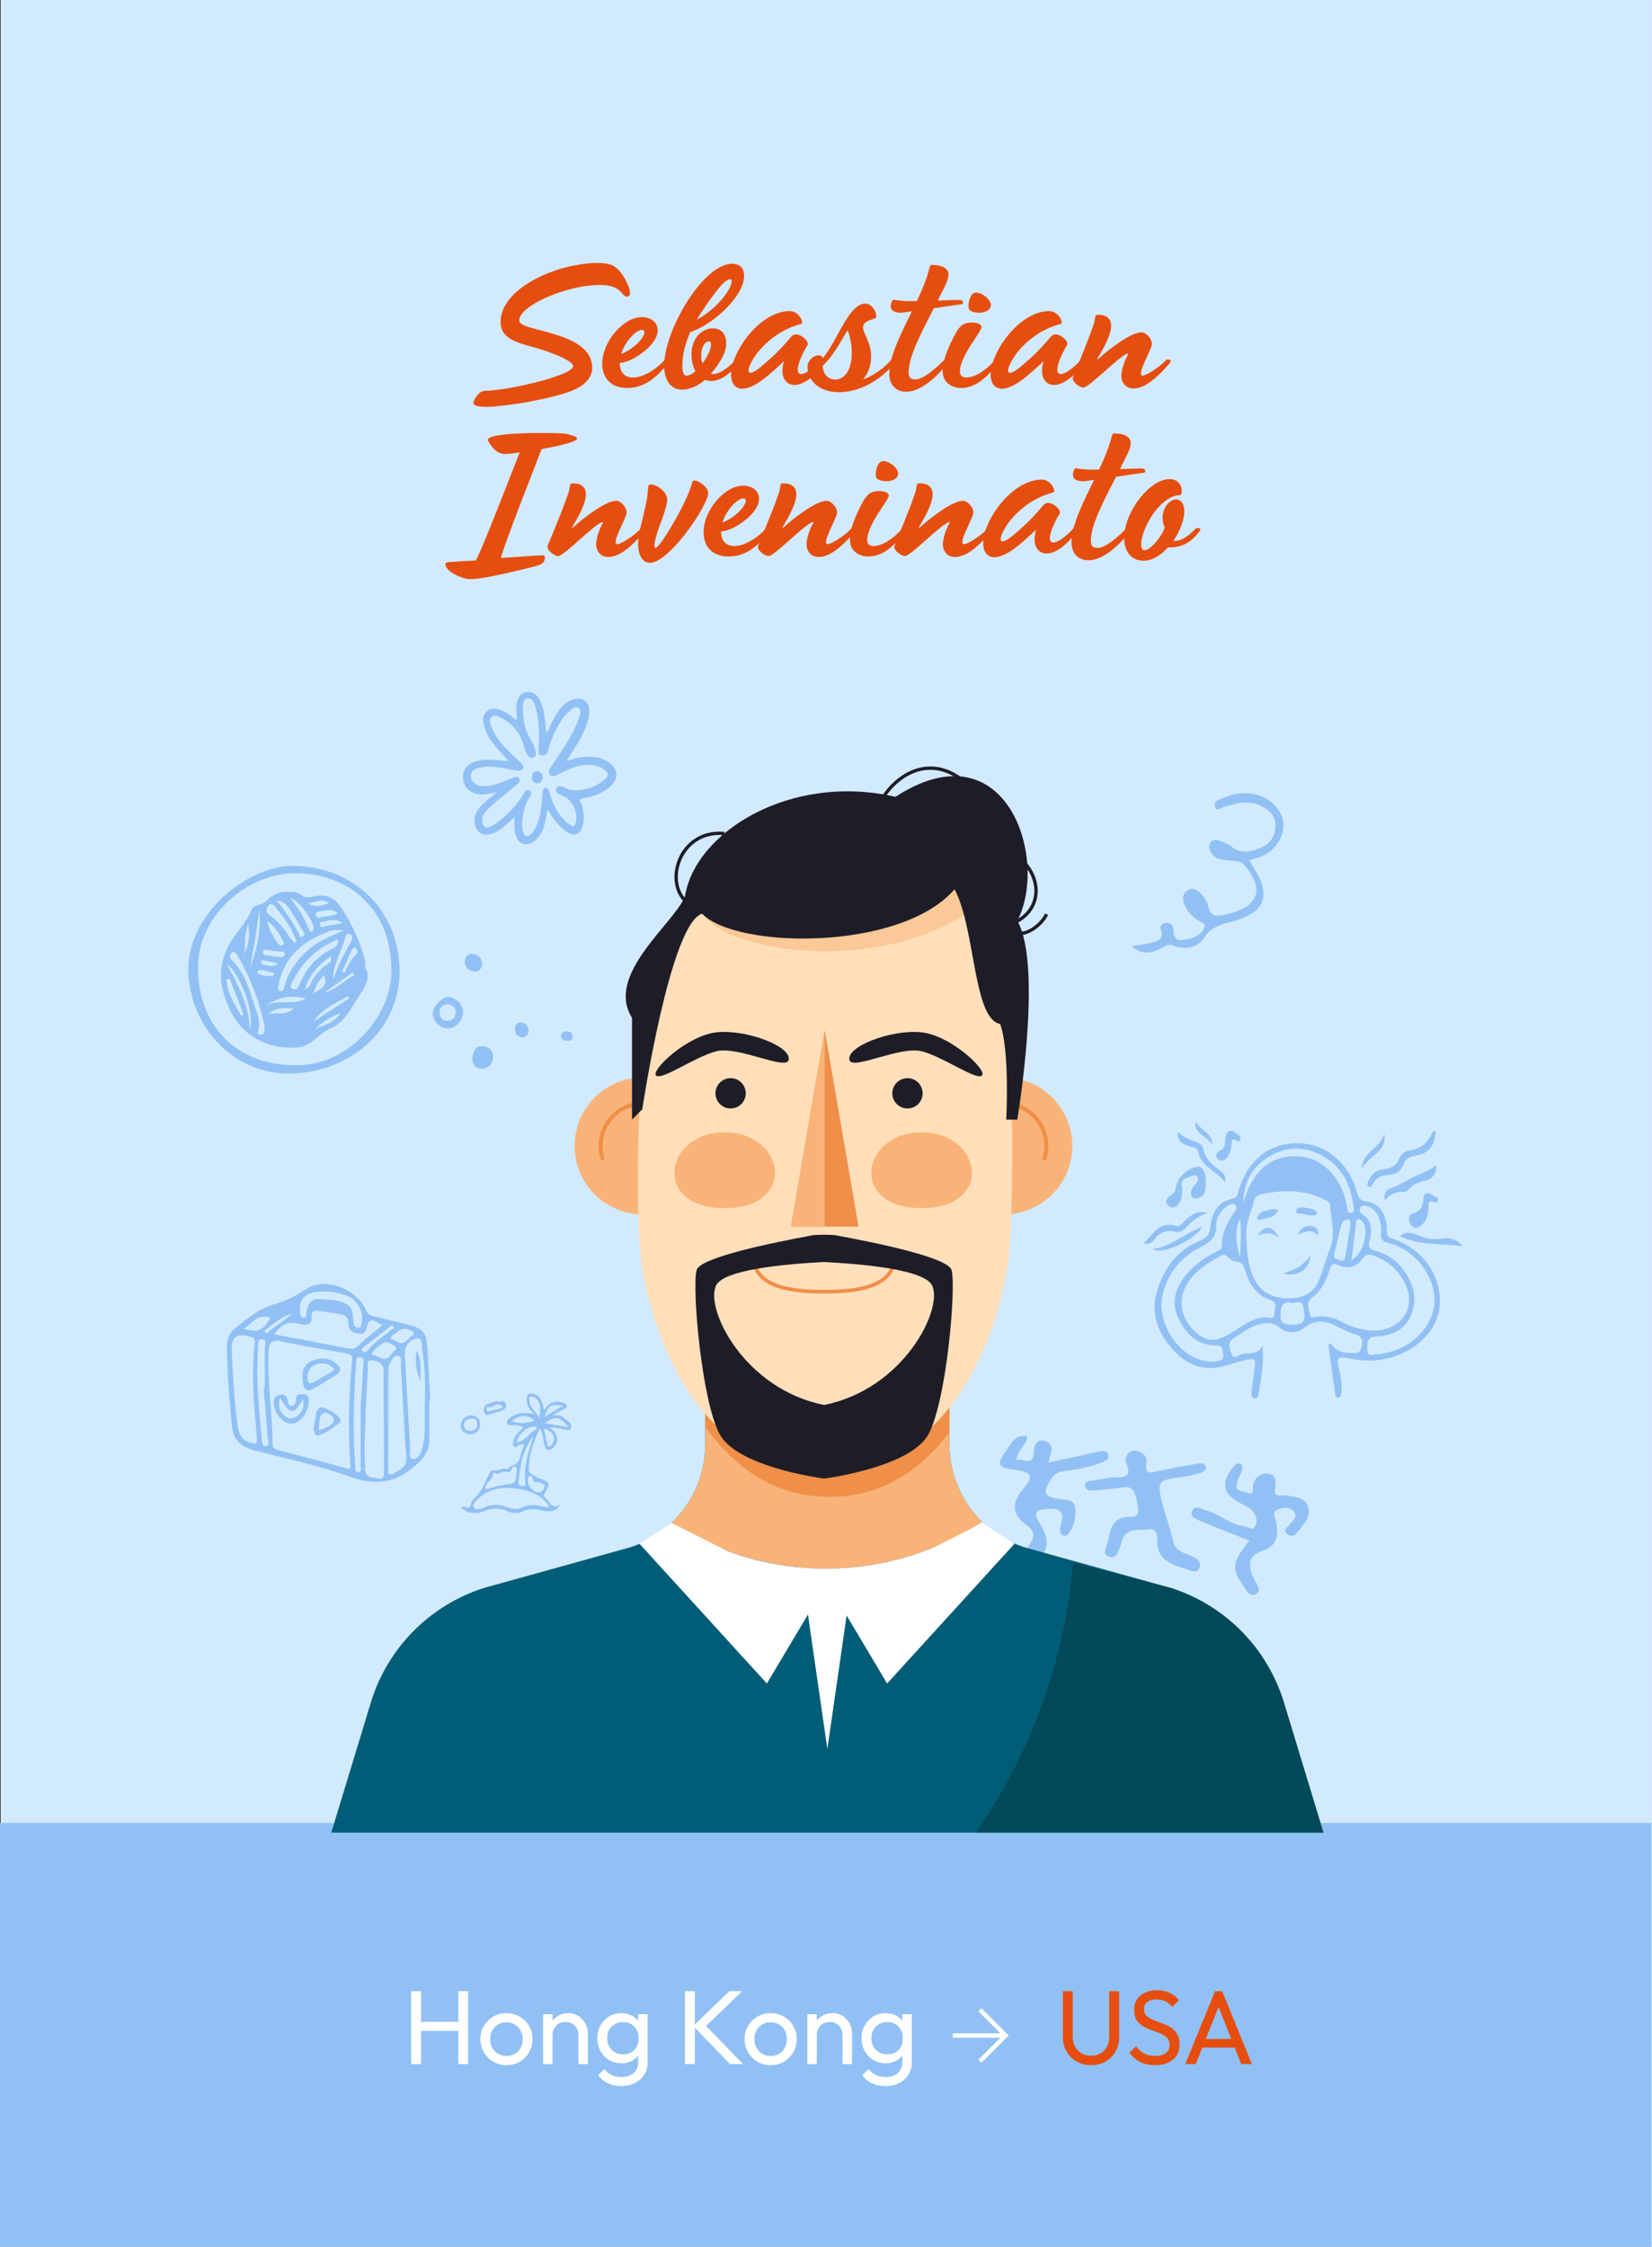 <svg xmlns="http://www.w3.org/2000/svg" id="Calque_2" viewBox="0 0 1417.91 1927.56"><rect x="0" y="0" width="1417.91" height="1927.56" fill="#333333" stroke="none"/><defs><style>.cls-1{stroke:#ef8f48;stroke-width:3.16px;}.cls-1,.cls-2{fill:none;stroke-miterlimit:10;}.cls-3{opacity:.5;}.cls-3,.cls-4{fill:#f9b378;}.cls-3,.cls-4,.cls-5,.cls-6,.cls-7,.cls-8,.cls-9,.cls-10,.cls-11,.cls-12,.cls-13{stroke-width:0px;}.cls-2{stroke:#1e1d27;stroke-width:2.87px;}.cls-5{fill:#1e1d27;}.cls-6{fill:#d2eaff;}.cls-7{fill:#91c1f4;}.cls-8{fill:#fff;}.cls-9{fill:#ef8f48;}.cls-10{fill:#e64e0f;}.cls-11{fill:#ffdfb9;}.cls-12{fill:#024959;}.cls-13{fill:#005d77;}</style></defs><g id="Vectorises"><rect class="cls-6" x=".58" width="1417.32" height="1927.56"></rect><rect class="cls-7" y="1563.92" width="1417.32" height="363.64"></rect><path class="cls-10" d="m406.28,345.69c0-2.4,4.8-10.4,9.8-10.4,18.6,0,75.8-13,75.8-21.2,0-4-13.4-9.6-26.4-14-16.6-5.4-35.8-7-35.8-23.8,0-9,4.4-16.8,11-23.4,10.6-10.8,27.2-18.4,40.8-22.4,11.2-3.4,36.4-8,45.6-2,6,3.8,11,12.6,13,19.2,1.4,5.2.2,6.8-1.8,6.8-4,0-4.2-5.6-12.2-8.4-3.2-1.2-7.4-1.6-11.8-1.6-27,0-68.6,17.4-68.6,30.4,0,5,12,6.4,27.4,11,17,5,35.2,12.4,35.2,29.8,0,6.6-4.2,13.2-14,18-9.4,4.8-29,9-45.8,12-2.6.4-15.8,2.4-26,3.2-4,.2-16.2.8-16.2-3.2Z"></path><path class="cls-10" d="m574.08,310.89l-1.6,2c-5.8,6.6-16.4,20-34.2,20-14.4,0-21.4-9.2-21.4-20.8,0-19.2,18.4-40,33.8-40,8.2,0,13.8,4.6,13.8,11.2,0,5.6-4,12.6-13.2,19.4-6.2,4.6-12.6,8-19.4,8.8,0,7,3.6,12.4,11.2,12.4,9.2,0,19.8-7,26.4-14l1.2-1.2c.8-.8,5.2,0,3.4,2.2Zm-41-7.2c12-4.8,20-14.4,20-18.6,0-1.4-.8-2-2.2-2-4.8,0-14.4,9.6-17.8,20.6Z"></path><path class="cls-10" d="m634.88,310.89l-1.6,2c-4.6,5.2-13.4,14-23,14-1.8,0-3.6-.4-5.2-1-6.6,5.8-13.8,8.4-19.6,8.4-11.2,0-15.4-10-15.4-20.4,0-31.2,33.8-87.6,58.2-87.6,7.8,0,10.4,5,10.4,10.4,0,17.2-26.4,41.8-46.2,48.2-4.2,9.4-6.8,19-6.8,29.4,0,5.2,1,8,3.8,8,2.2,0,4.8-1.6,7.4-3.8-2.2-4-3.4-9.2-3.4-14.6,0-14.2,9.6-22.2,18-22.2,7,0,11.8,4,11.8,13,0,8-5.4,17-13.2,26,.6.2,1.2.2,2,.2,6,0,13-5.6,18.2-11l1.2-1.2c.8-.8,5.2,0,3.4,2.2Zm-36.8-36.6c7.2-4,15.8-10.2,23.2-19.6,12-15.4,6.8-22.4-6.6-4.6-6.2,8.2-12,16.2-16.6,24.2Zm3.8,30.2c0,2.4.2,5,1,7.4,4.2-5.6,7.4-12.2,7.4-16.2,0-1.8-.8-2.8-2-2.8-2.6,0-6.4,4-6.4,11.6Z"></path><path class="cls-10" d="m627.48,321.29c0-19,24.4-54.4,50.4-54.4,7.6,0,12.6,10,9.8,11-15.4,4-27.6,12.8-37,24-11,14.4-12.4,26,4.8,10.8,7.8-6.8,12.2-10.4,23.8-24,1.2-1.4,2.6-1.8,4-1.8,4.8,0,11.6,6.4,9.8,9.2-3.4,5.4-8.4,15.6-8.4,21,0,2.4,1,3.8,3,3.8,4.6,0,13-7.4,16.2-11l1.2-1.2c.8-.8,5.2,0,3.4,2.2l-1.6,2c-6,7.6-15.8,17.4-25,17.4-7.8,0-12.8-7.6-9-20.4-9.2,8.4-24.2,23.6-35.8,23.6-5,0-9.6-3.4-9.6-12.2Z"></path><path class="cls-10" d="m768.48,310.89l-1.2,1.4c-12,14-29.4,24.2-47.2,24.2-15.6,0-27-8.8-27-22,0-4,4-9.6,9.6-9.6,2.2,0,3.2,1,3.4,2.6,8-10,12-19.8,19.8-32.6,6.6-10.8,12.2-14.4,16.6-14.4,8,0,11.6,12,8.4,12.8-6.8,1.8-10.2,4-10.2,7.4,0,5.4,7,12.6,7,25.2,0,7-2,14-7,19.6,6.8-2,18.2-9.6,23.2-15.6l1.2-1.4c.8-.8,5.2.2,3.4,2.4Zm-37.4-8c0-6.6-1.2-13.6-3.6-19.6-5.8,9.2-12.4,22.6-21.4,30.4.2,7.6,5.2,12,10.8,12,6.8,0,14.2-6.6,14.2-22.8Z"></path><path class="cls-10" d="m801.48,264.49c-10.4,20.4-21.6,41-21.6,55,0,5,2.2,6,5.8,6,6.2,0,16-8,23.6-15.6l1.2-1.2c.8-.8,5.2,0,3.4,2.2l-1.6,2c-2.6,3.4-18.8,23.2-34.4,23.2-8.2,0-14.6-5-14.6-15.6,0-14.6,10.2-34.6,19.4-53.4-8.4,1.2-8.2,1.2-9.8,1.2-6.8,0-8.4-3-8.4-5.8,0-1.8.8-3.6,1.2-4.2.8-1.6,1.4-1,3.6-.8,4.8.8,8.2,1,17.6.8,2.6-5.2,4.8-10.4,6.6-15,5-13,4-16,6.2-16,10.8,0,14.4,4,14.4,8.4,0,4.8-3.4,10.4-6,15.6l-3.2,6.6,17.8-.6c4.6.2,4.2,2.2,3.4,3.6-10,1.4-18,2.6-24.6,3.6Z"></path><path class="cls-10" d="m809.08,318.29c0-5.8,2-13.6,7-24.2,2.8-6,5.8-11.8,9-14.6,5.4-4.8,19-3,17.2,2-1.4,3.8-7.6,11.8-12,19.4-3.8,6.8-6.4,13.2-6.4,17.6,0,3.4,1.6,5.4,5.4,5.4,8.4,0,18.2-7.6,23.8-14l1.2-1.2c.8-.8,5.2,0,3.4,2.2l-1.6,2c-8.8,9.8-17.8,20-31.4,20-5.8,0-15.6-3.2-15.6-14.6Zm23.2-52.2c-2.2-2-.8-11.2,2.8-14.2,4.2-3.4,15.4,4,15.4,9.8,0,3.8-4.2,6.6-10,6.6-3.6,0-7-1-8.2-2.2Z"></path><path class="cls-10" d="m850.28,321.29c0-19,24.4-54.4,50.4-54.4,7.6,0,12.6,10,9.8,11-15.4,4-27.6,12.8-37,24-11,14.4-12.4,26,4.8,10.8,7.8-6.8,12.2-10.4,23.8-24,1.2-1.4,2.6-1.8,4-1.8,4.8,0,11.6,6.4,9.8,9.2-3.4,5.4-8.4,15.6-8.4,21,0,2.4,1,3.8,3,3.8,4.6,0,13-7.4,16.2-11l1.2-1.2c.8-.8,5.2,0,3.4,2.2l-1.6,2c-6,7.6-15.8,17.4-25,17.4-7.8,0-12.8-7.6-9-20.4-9.2,8.4-24.2,23.6-35.8,23.6-5,0-9.6-3.4-9.6-12.2Z"></path><path class="cls-10" d="m962.48,322.49c0-5.2,2.4-12.4,5.6-18.2.4-.8.2-1.2-.4-1-7.6,2.6-32.8,29.2-37.8,29.2-3,0-9.2-4.4-9.2-8,0-.8,6.4-15.6,11.8-29.4,2.8-7,5-13.2,6.4-17.4,1.6-5.6.6-6.8,2.4-7.4.6-.2,12.4-1.4,12.4,9.2,0,8.2-6.8,19.8-11.2,27.2-1.6,2.4-.4,2,3-1.2,8.2-7.2,25.6-20.4,34.2-20.4,4,0,9,5.6,9,10,0,4.8-14,27.2-8,27.2,3.4,0,15.2-8,19.2-12.4l1.2-1.2c.8-.8,5.2,0,3.4,2.2l-1.6,2c-11.8,13.2-21,20.4-30.2,20.4-6,0-10.2-4.6-10.2-10.8Z"></path><path class="cls-10" d="m382.28,484.06c0-.8.4-1.6,3-1.8,11.6-.8,15.8-1,23-1.4,3.4-3.6,37-91,37.8-92.8-4,.8-10,1.4-13,1.4-4.4,0-9-2.4-14.2-11.2-4.8-8.2,62.6-7.2,67.6-6,7.6,2.2,8.8,2.6,8.8,4,0,3.8-30.2,9-30.4,9-5.6,14.6-30.8,78.2-35,93.4,15.6-.8,30.8-2.2,36.2-2.2,1.2,0,1.6,1,1.6,2.2s-.6,2.8-1.2,3.6c-1.8,2.6-6.4,3.4-18.6,6.4-20.6,5-36,8.2-44.4,8.2-6.8,0-21.2-6.6-21.2-12.8Z"></path><path class="cls-10" d="m511.68,467.06c0-5.2,2.4-12.4,5.6-18.2.4-.8.2-1.2-.4-1-7.6,2.6-32.8,29.2-37.8,29.2-3,0-9.2-4.4-9.2-8,0-.8,6.4-15.6,11.8-29.4,2.8-7,5-13.2,6.4-17.4,1.6-5.6.6-6.8,2.4-7.4.6-.2,12.4-1.4,12.4,9.2,0,8.2-6.8,19.8-11.2,27.2-1.6,2.4-.4,2,3-1.2,8.2-7.2,25.6-20.4,34.2-20.4,4,0,9,5.6,9,10,0,4.8-14,27.2-8,27.2,3.4,0,15.2-8,19.2-12.4l1.2-1.2c.8-.8,5.2,0,3.4,2.2l-1.6,2c-11.8,13.2-21,20.4-30.2,20.4-6,0-10.2-4.6-10.2-10.8Z"></path><path class="cls-10" d="m547.68,467.06c0-7.6,3-18.8,3.6-21,1.4-5.2,3.2-14,4-18.2,1-6.2.8-9.6,1.2-11,.4-.8,1.2-1.2,2.4-1.2,4.4,0,13.8,5.8,13.8,13.2,0,5.2-4.6,17-7,23.6-3.4,9.4-5.2,17.6-3.2,17.6,2.4,0,10.4-11.8,19-27.6,4.2-7.6,10-19,12.8-28.8.4-1,.6-1.4,1.6-1.4,4,0,12,5.8,12,10.8,0,10-33,59.8-50.2,59.8-6.6,0-10-7.6-10-15.8Z"></path><path class="cls-10" d="m661.08,455.46l-1.6,2c-5.8,6.6-16.4,20-34.2,20-14.4,0-21.4-9.2-21.4-20.8,0-19.2,18.4-40,33.8-40,8.2,0,13.8,4.6,13.8,11.2,0,5.6-4,12.6-13.2,19.4-6.2,4.6-12.6,8-19.4,8.8,0,7,3.6,12.4,11.2,12.4,9.2,0,19.8-7,26.4-14l1.2-1.2c.8-.8,5.2,0,3.4,2.2Zm-41-7.2c12-4.8,20-14.4,20-18.6,0-1.4-.8-2-2.2-2-4.8,0-14.4,9.6-17.8,20.6Z"></path><path class="cls-10" d="m692.28,467.06c0-5.2,2.4-12.4,5.6-18.2.4-.8.2-1.2-.4-1-7.6,2.6-32.8,29.2-37.8,29.2-3,0-9.2-4.4-9.2-8,0-.8,6.4-15.6,11.8-29.4,2.8-7,5-13.2,6.4-17.4,1.6-5.6.6-6.8,2.4-7.4.6-.2,12.4-1.4,12.4,9.2,0,8.2-6.8,19.8-11.2,27.2-1.6,2.4-.4,2,3-1.2,8.2-7.2,25.6-20.4,34.2-20.4,4,0,9,5.6,9,10,0,4.8-14,27.2-8,27.2,3.4,0,15.2-8,19.2-12.4l1.2-1.2c.8-.8,5.2,0,3.4,2.2l-1.6,2c-11.8,13.2-21,20.4-30.2,20.4-6,0-10.2-4.6-10.2-10.8Z"></path><path class="cls-10" d="m729.48,462.86c0-5.8,2-13.6,7-24.2,2.8-6,5.8-11.8,9-14.6,5.4-4.8,19-3,17.2,2-1.4,3.8-7.6,11.8-12,19.4-3.8,6.8-6.4,13.2-6.4,17.6,0,3.4,1.6,5.4,5.4,5.4,8.4,0,18.2-7.6,23.8-14l1.2-1.2c.8-.8,5.2,0,3.4,2.2l-1.6,2c-8.8,9.8-17.8,20-31.4,20-5.8,0-15.6-3.2-15.6-14.6Zm23.2-52.2c-2.2-2-.8-11.2,2.8-14.2,4.2-3.4,15.4,4,15.4,9.8,0,3.8-4.2,6.6-10,6.6-3.6,0-7-1-8.2-2.2Z"></path><path class="cls-10" d="m809.28,467.06c0-5.2,2.4-12.4,5.6-18.2.4-.8.2-1.2-.4-1-7.6,2.6-32.8,29.2-37.8,29.2-3,0-9.2-4.4-9.2-8,0-.8,6.4-15.6,11.8-29.4,2.8-7,5-13.2,6.4-17.4,1.6-5.6.6-6.8,2.4-7.4.6-.2,12.4-1.4,12.4,9.2,0,8.2-6.8,19.8-11.2,27.2-1.6,2.4-.4,2,3-1.2,8.2-7.2,25.6-20.4,34.2-20.4,4,0,9,5.6,9,10,0,4.8-14,27.2-8,27.2,3.4,0,15.2-8,19.2-12.4l1.2-1.2c.8-.8,5.2,0,3.4,2.2l-1.6,2c-11.8,13.2-21,20.4-30.2,20.4-6,0-10.2-4.6-10.2-10.8Z"></path><path class="cls-10" d="m843.88,465.86c0-19,24.4-54.4,50.4-54.4,7.6,0,12.6,10,9.8,11-15.4,4-27.6,12.8-37,24-11,14.4-12.4,26,4.8,10.8,7.8-6.8,12.2-10.4,23.8-24,1.2-1.4,2.6-1.8,4-1.8,4.8,0,11.6,6.4,9.8,9.2-3.4,5.4-8.4,15.6-8.4,21,0,2.4,1,3.8,3,3.8,4.6,0,13-7.4,16.2-11l1.2-1.2c.8-.8,5.2,0,3.4,2.2l-1.6,2c-6,7.6-15.8,17.4-25,17.4-7.8,0-12.8-7.6-9-20.4-9.2,8.4-24.2,23.6-35.8,23.6-5,0-9.6-3.4-9.6-12.2Z"></path><path class="cls-10" d="m957.88,409.06c-10.4,20.4-21.6,41-21.6,55,0,5,2.2,6,5.8,6,6.2,0,16-8,23.6-15.6l1.2-1.2c.8-.8,5.2,0,3.4,2.2l-1.6,2c-2.6,3.4-18.8,23.2-34.4,23.2-8.2,0-14.6-5-14.6-15.6,0-14.6,10.2-34.6,19.4-53.4-8.4,1.2-8.2,1.2-9.8,1.2-6.8,0-8.4-3-8.4-5.8,0-1.8.8-3.6,1.2-4.2.8-1.6,1.4-1,3.6-.8,4.8.8,8.2,1,17.6.8,2.6-5.2,4.8-10.4,6.6-15,5-13,4-16,6.2-16,10.8,0,14.4,4,14.4,8.4,0,4.8-3.4,10.4-6,15.6l-3.2,6.6,17.8-.6c4.6.2,4.2,2.2,3.4,3.6-10,1.4-18,2.6-24.6,3.6Z"></path><path class="cls-10" d="m1029.88,455.46l-1.6,2c-5.6,7-13.6,12.8-25.8,12.2-6,6.6-13.4,11.4-21,11.4-10.8,0-16.6-8.2-16.6-19.8,0-21.8,21.8-50.2,38.8-50.2,6.4,0,10.6,4,10.6,10.2,0,4.8-1.6,3-6,4.2-16.4,5.2-28.8,30.4-28.8,41.2,0,3,.6,5.4,2.8,5.4,5.4,0,15.4-12.4,17.4-19.6-5.6-12.2,2.6-24,9.8-24,3.6,0,7,3.2,7,10.4s-3.8,17-9.4,25.2c7,.4,12.8-4.2,18.2-9.6l1.2-1.2c.8-.8,5.2,0,3.4,2.2Z"></path><path class="cls-10" d="m936.43,1771.78c-4.63,0-8.76-1.04-12.39-3.11-3.64-2.07-6.5-4.93-8.61-8.56-2.1-3.63-3.15-7.77-3.15-12.39v-39.39h8.47v39.21c0,3.31.69,6.16,2.07,8.56,1.38,2.4,3.26,4.27,5.63,5.59,2.37,1.32,5.03,1.98,7.98,1.98s5.75-.66,8.07-1.98c2.31-1.32,4.15-3.18,5.5-5.59,1.35-2.4,2.03-5.23,2.03-8.47v-39.3h8.56v39.48c0,4.63-1.05,8.74-3.16,12.35-2.1,3.61-4.96,6.44-8.56,8.52-3.61,2.07-7.75,3.11-12.44,3.11Z"></path><path class="cls-10" d="m991.23,1771.78c-4.93,0-9.13-.9-12.62-2.7-3.49-1.8-6.58-4.42-9.28-7.84l5.77-5.77c1.98,2.76,4.27,4.85,6.85,6.26,2.58,1.41,5.77,2.12,9.55,2.12s6.71-.81,8.97-2.43,3.38-3.84,3.38-6.67c0-2.34-.54-4.24-1.62-5.68s-2.54-2.63-4.37-3.56c-1.83-.93-3.83-1.77-5.99-2.52-2.16-.75-4.33-1.56-6.49-2.43-2.16-.87-4.15-1.95-5.95-3.24-1.8-1.29-3.26-2.99-4.37-5.09-1.11-2.1-1.67-4.75-1.67-7.93,0-3.54.86-6.56,2.57-9.06,1.71-2.49,4.05-4.42,7.03-5.77s6.32-2.03,10.05-2.03c4.08,0,7.75.8,11,2.39,3.25,1.59,5.89,3.68,7.93,6.26l-5.77,5.77c-1.86-2.16-3.86-3.79-5.99-4.87-2.13-1.08-4.58-1.62-7.35-1.62-3.37,0-6.04.74-8.02,2.21-1.98,1.47-2.97,3.53-2.97,6.17,0,2.1.56,3.8,1.67,5.09,1.11,1.29,2.57,2.39,4.37,3.29s3.8,1.73,5.99,2.48c2.19.75,4.37,1.58,6.53,2.48s4.15,2.04,5.95,3.42c1.8,1.38,3.26,3.17,4.37,5.36s1.67,4.94,1.67,8.25c0,5.53-1.91,9.86-5.72,12.98-3.82,3.12-8.97,4.69-15.46,4.69Z"></path><path class="cls-10" d="m1017.28,1770.88l25.6-62.55h6.13l25.51,62.55h-9.19l-21-52.91h3.15l-21.18,52.91h-9.01Zm12.17-14.15v-7.39h32.9v7.39h-32.9Z"></path><path class="cls-8" d="m352.94,1770.88v-62.55h8.47v62.55h-8.47Zm5.77-28.48v-7.75h36.68v7.75h-36.68Zm34.61,28.48v-62.55h8.47v62.55h-8.47Z"></path><path class="cls-8" d="m434.69,1771.78c-4.21,0-7.99-.99-11.36-2.97-3.37-1.98-6.04-4.67-8.02-8.07-1.98-3.39-2.97-7.2-2.97-11.4s.99-7.89,2.97-11.22c1.98-3.33,4.66-5.99,8.02-7.98,3.37-1.98,7.15-2.97,11.36-2.97s7.92.98,11.31,2.93c3.39,1.95,6.08,4.61,8.07,7.98,1.98,3.37,2.97,7.12,2.97,11.27s-.99,8.01-2.97,11.4c-1.98,3.4-4.67,6.08-8.07,8.07-3.39,1.98-7.17,2.97-11.31,2.97Zm0-7.84c2.7,0,5.11-.63,7.21-1.89,2.1-1.26,3.75-2.99,4.96-5.18,1.2-2.19,1.8-4.7,1.8-7.53s-.62-5.23-1.85-7.39c-1.23-2.16-2.88-3.86-4.96-5.09-2.07-1.23-4.46-1.85-7.17-1.85s-5.11.62-7.21,1.85c-2.1,1.23-3.76,2.93-4.96,5.09-1.2,2.16-1.8,4.63-1.8,7.39s.6,5.33,1.8,7.53c1.2,2.19,2.85,3.92,4.96,5.18,2.1,1.26,4.51,1.89,7.21,1.89Z"></path><path class="cls-8" d="m466.14,1770.88v-42.81h8.11v42.81h-8.11Zm30.28,0v-24.97c0-3.25-1.02-5.92-3.06-8.02-2.04-2.1-4.69-3.16-7.93-3.16-2.16,0-4.09.48-5.77,1.44-1.68.96-3.01,2.28-3.97,3.97-.96,1.68-1.44,3.61-1.44,5.77l-3.33-1.89c0-3.25.72-6.13,2.16-8.65,1.44-2.52,3.46-4.52,6.04-5.99,2.58-1.47,5.5-2.21,8.74-2.21s6.11.81,8.61,2.43c2.49,1.62,4.46,3.74,5.9,6.35,1.44,2.61,2.16,5.39,2.16,8.34v26.59h-8.11Z"></path><path class="cls-8" d="m533.29,1770.16c-3.91,0-7.41-.93-10.5-2.79-3.09-1.86-5.54-4.43-7.35-7.71-1.8-3.27-2.7-6.95-2.7-11.04s.9-7.74,2.7-10.95c1.8-3.21,4.25-5.77,7.35-7.66,3.09-1.89,6.59-2.84,10.5-2.84,3.37,0,6.34.66,8.92,1.98,2.58,1.32,4.64,3.17,6.17,5.54,1.53,2.38,2.36,5.15,2.48,8.34v11.36c-.18,3.12-1.04,5.87-2.57,8.25-1.53,2.38-3.59,4.22-6.17,5.54-2.58,1.32-5.53,1.98-8.83,1.98Zm0,19.56c-4.39,0-8.28-.81-11.67-2.43-3.39-1.62-6.11-3.91-8.16-6.85l5.23-5.32c1.74,2.22,3.82,3.92,6.22,5.09,2.4,1.17,5.26,1.76,8.56,1.76,4.39,0,7.86-1.16,10.41-3.47,2.55-2.31,3.83-5.42,3.83-9.33v-10.63l1.44-9.64-1.44-9.55v-11.27h8.11v41.1c0,4.09-.95,7.66-2.84,10.73-1.89,3.06-4.54,5.47-7.93,7.21-3.4,1.74-7.32,2.61-11.76,2.61Zm1.62-27.22c2.64,0,4.97-.57,6.98-1.71,2.01-1.14,3.56-2.75,4.64-4.82,1.08-2.07,1.62-4.49,1.62-7.25s-.56-5.18-1.67-7.26c-1.11-2.07-2.66-3.7-4.64-4.87-1.98-1.17-4.33-1.76-7.03-1.76s-5.08.59-7.12,1.76c-2.04,1.17-3.65,2.79-4.82,4.87-1.17,2.07-1.76,4.46-1.76,7.17s.59,5.11,1.76,7.21c1.17,2.1,2.79,3.74,4.87,4.91,2.07,1.17,4.46,1.76,7.17,1.76Z"></path><path class="cls-8" d="m587.91,1770.88v-62.55h8.47v62.55h-8.47Zm38.67,0l-31.55-32.63,30.92-29.92h11l-33.35,32.09v-4.69l34.25,35.15h-11.27Z"></path><path class="cls-8" d="m661.45,1771.78c-4.21,0-7.99-.99-11.36-2.97-3.37-1.98-6.04-4.67-8.02-8.07-1.98-3.39-2.97-7.2-2.97-11.4s.99-7.89,2.97-11.22c1.98-3.33,4.66-5.99,8.02-7.98,3.37-1.98,7.15-2.97,11.36-2.97s7.92.98,11.31,2.93c3.39,1.95,6.08,4.61,8.07,7.98,1.98,3.37,2.97,7.12,2.97,11.27s-.99,8.01-2.97,11.4c-1.98,3.4-4.67,6.08-8.07,8.07-3.39,1.98-7.17,2.97-11.31,2.97Zm0-7.84c2.7,0,5.11-.63,7.21-1.89,2.1-1.26,3.75-2.99,4.96-5.18,1.2-2.19,1.8-4.7,1.8-7.53s-.62-5.23-1.85-7.39c-1.23-2.16-2.88-3.86-4.96-5.09-2.07-1.23-4.46-1.85-7.17-1.85s-5.11.62-7.21,1.85c-2.1,1.23-3.76,2.93-4.96,5.09-1.2,2.16-1.8,4.63-1.8,7.39s.6,5.33,1.8,7.53c1.2,2.19,2.85,3.92,4.96,5.18,2.1,1.26,4.51,1.89,7.21,1.89Z"></path><path class="cls-8" d="m692.91,1770.88v-42.81h8.11v42.81h-8.11Zm30.28,0v-24.97c0-3.25-1.02-5.92-3.06-8.02-2.04-2.1-4.69-3.16-7.93-3.16-2.16,0-4.09.48-5.77,1.44-1.68.96-3.01,2.28-3.97,3.97-.96,1.68-1.44,3.61-1.44,5.77l-3.33-1.89c0-3.25.72-6.13,2.16-8.65,1.44-2.52,3.46-4.52,6.04-5.99,2.58-1.47,5.5-2.21,8.74-2.21s6.11.81,8.61,2.43c2.49,1.62,4.46,3.74,5.9,6.35,1.44,2.61,2.16,5.39,2.16,8.34v26.59h-8.11Z"></path><path class="cls-8" d="m760.06,1770.16c-3.91,0-7.41-.93-10.5-2.79-3.09-1.86-5.54-4.43-7.35-7.71-1.8-3.27-2.7-6.95-2.7-11.04s.9-7.74,2.7-10.95c1.8-3.21,4.25-5.77,7.35-7.66,3.09-1.89,6.59-2.84,10.5-2.84,3.37,0,6.34.66,8.92,1.98,2.58,1.32,4.64,3.17,6.17,5.54,1.53,2.38,2.36,5.15,2.48,8.34v11.36c-.18,3.12-1.04,5.87-2.57,8.25-1.53,2.38-3.59,4.22-6.17,5.54-2.58,1.32-5.53,1.98-8.83,1.98Zm0,19.56c-4.39,0-8.28-.81-11.67-2.43-3.39-1.62-6.11-3.91-8.16-6.85l5.23-5.32c1.74,2.22,3.82,3.92,6.22,5.09,2.4,1.17,5.26,1.76,8.56,1.76,4.39,0,7.86-1.16,10.41-3.47,2.55-2.31,3.83-5.42,3.83-9.33v-10.63l1.44-9.64-1.44-9.55v-11.27h8.11v41.1c0,4.09-.95,7.66-2.84,10.73-1.89,3.06-4.54,5.47-7.93,7.21-3.4,1.74-7.32,2.61-11.76,2.61Zm1.62-27.22c2.64,0,4.97-.57,6.98-1.71,2.01-1.14,3.56-2.75,4.64-4.82,1.08-2.07,1.62-4.49,1.62-7.25s-.56-5.18-1.67-7.26c-1.11-2.07-2.66-3.7-4.64-4.87-1.98-1.17-4.33-1.76-7.03-1.76s-5.08.59-7.12,1.76c-2.04,1.17-3.65,2.79-4.82,4.87-1.17,2.07-1.76,4.46-1.76,7.17s.59,5.11,1.76,7.21c1.17,2.1,2.79,3.74,4.87,4.91,2.07,1.17,4.46,1.76,7.17,1.76Z"></path><polygon class="cls-8" points="842.42 1722.96 839.77 1725.61 858.64 1744.47 817.79 1744.47 817.79 1748.22 858.64 1748.22 839.77 1767.08 842.42 1769.73 865.81 1746.34 842.42 1722.96"></polygon><path class="cls-7" d="m961.66,1276.53c-8.41.81-16.73,1.76-25.07,2.34-2.65.19-5.09-1.8-5.48-4.18-.49-2.97,2.32-3.87,4.85-4.28,5.84-.93,11.69-1.87,17.54-2.74,7.59-1.12,19.77,2.8,12.88-13.24-1.54-3.58,1.65-9.56,6.74-9.83,5.98-.32,11.82,4.45,10.97,9.75-1.97,12.27,4.37,8.85,10.85,7.51,11.09-2.3,22.23-4.32,33.4-6.21,2.93-.5,6.63-.16,6.72,3.66.04,1.53-2.98,3.97-5.01,4.54-5.66,1.59-11.5,2.71-17.34,3.49-18.68,2.49-19.91,4.06-14.98,22.75,2.89,10.96,6.74,21.67,9.4,32.67,2.06,8.48,9.29,9.42,15.38,12.17,4.33,1.96,8.75,4.64,7.15,9.65-1.96,6.13-7.2,3.05-11.14,1.75-12.69-4.16-26.02-7.57-25.22-25.47.19-4.31-1.35-9.85-7.41-8.83-7.75,1.31-17.45-1.92-22.19,7.84-1.06,2.18-1.13,4.84-2.12,7.07-1.92,4.34-3.21,10.77-9.75,8.53-6.27-2.15-2.33-7.88-1.37-11.52,2.75-10.56,3.33-23.16,19.72-22.56,8.28.31,7.18-6.1,6.01-11.7-1.67-7.97-2.8-16.5-14.52-13.17Z"></path><path class="cls-7" d="m881.67,1232.27c-.34,7.89-7.98,10.91-9.3,20.41,6.09-2.31,14.61,7.03,15.06-7.87.17-5.66,2.77-10.1,9.08-8.56,5.7,1.4,7.47,5.87,5.14,11.61-.69,1.7-.88,3.6-1.64,6.89,14.9-3.23,28.64-6.19,42.36-9.2,3.45-.76,7.49-1.93,8.79,2.44,1.3,4.38-3.06,5.69-6.07,6.91-9.65,3.94-19.88,5.63-30.16,6.95-5.61.72-10.16,2.39-13.31,7.82-6.81,11.73-5.8,14.05,7.65,16.49,5.38.98,12.94-.46,13.65,8.07.67,8.02-1,15.72-6.19,22.2-.7.88-2.85,1.59-3.74,1.16-4.06-1.95-3.39-6.12-2.5-9.09,3.98-13.22-2.39-15.05-13.44-13.69-8.69,1.07-9.73,3.76-5.18,11.16,9.64,15.65,8.51,23.85-3.11,35.72-2.68,2.74-5.43,4.53-9.03,2.67-4.29-2.21-2.66-5.78-1.26-8.95,1.59-3.6,2.92-7.47,5.26-10.54,4.97-6.5,4.05-11.73-2.36-16.23-13.7-9.63-13.08-19.64-2.61-31.88,8.67-10.14,6.62-13.75-6.43-15.48-16.52-2.19-17.7-4.68-7.55-18.38,3.8-5.13,6.73-12.55,16.88-10.64Z"></path><path class="cls-7" d="m1072.4,1321.81c-13.78-5.49-27.54-10.77-41.12-16.5-3.84-1.62-10.21-3.69-8.14-8.73,2.6-6.35,8.2-1.59,12.6-.52,11.12,2.7,19.6,11.69,31.2,13.08,3.58.43,8.09,4.8,10.58.08,2.37-4.48.58-9.88-3.14-13.56-2.37-2.34-5.6-3.95-8.67-5.42-16.14-7.77-18.55-18.06-7.32-31.46,1.68-2.01,3.59-4.08,6.09-2.9,2.62,1.24,2.03,4.15,1.2,6.51-1.46,4.17-4.24,8.25-4.34,12.42-.13,5.17,5.73,4.36,9.12,5.74,6.04,2.47,4.53-2.05,4.94-5.39.84-6.76,5.3-10.92,11.85-10.95,7.7-.04,8.21,6.52,7.27,11.81-1.94,10.89,6.41,5.87,10.29,6.92,7.02,1.9,15.62,1.23,18.01,10.21,2.54,9.51-4.88,15.4-9.76,22.01-2.03,2.75-5.01,3.25-7.82,1.26-4.67-3.33-.93-5.59,1.22-8.13,2.76-3.25,7.48-6.77,4.39-11.19-3.07-4.39-9.23-3.89-13.69-2.26-6.15,2.25-2.42,7.82-1.74,11.57,2.08,11.44.63,20.01-12.22,24.28-12.87,4.28-11.9,13.4-6.85,23.81,1.91,3.93,7.01,10.09,1.91,13.02-6.04,3.48-8.97-4.12-11.94-8.23-9.64-13.35-8.48-19.83,6.07-37.48Z"></path><path class="cls-13" d="m1101.96,1460.72c-14.25-46.86-50.68-83.68-97.38-98.43l-124.99-34.71c-38.53-12.17-64.72-47.91-64.72-88.31v-60.65h-209.51v60.65c0,40.4-26.19,76.14-64.72,88.31l-124.99,34.71c-46.7,14.75-83.13,51.58-97.38,98.43l-33.92,111.56h851.53l-33.92-111.56Z"></path><path class="cls-4" d="m708.94,1345.81c49.5,0,95.54-14.79,133.97-40.17-17.51-17.05-28.03-40.77-28.03-66.37v-60.65h-209.51v60.65c0,26.07-10.91,50.18-29,67.29,38.15,24.82,83.67,39.25,132.57,39.25Z"></path><path class="cls-9" d="m712.19,1284.19c43.06,0,76.59-21.12,102.69-55.39v-50.18h-209.51v45.38c26.58,37.09,61.2,60.19,106.24,60.19h.59Z"></path><path class="cls-8" d="m869.83,1323.87c-10.13-4.5-19.2-10.72-26.92-18.23-38.43,25.38-84.47,40.17-133.97,40.17s-94.43-14.43-132.57-39.25c-7.89,7.46-17.13,13.58-27.44,17.95,45.01,32.48,100.27,51.63,160.01,51.63s115.73-19.4,160.89-52.27Z"></path><path class="cls-12" d="m837.57,1572.28h298.32l-33.92-111.56c-14.25-46.86-50.68-83.68-97.38-98.43l-83.58-21.63c-7.23,85.63-37.03,164.82-83.43,231.62Z"></path><path class="cls-4" d="m580.72,1034.37c-8.51,4.79-18.33,7.52-28.78,7.52-32.44,0-58.74-26.3-58.74-58.74s26.3-58.74,58.74-58.74c7.43,0,14.53,1.38,21.07,3.89"></path><path class="cls-9" d="m517.06,995.41c-.73,0-1.41-.48-1.64-1.22-1.08-3.57-1.62-7.29-1.62-11.05,0-21.03,17.11-38.14,38.14-38.14,3.34,0,6.67.43,9.87,1.29.91.24,1.46,1.18,1.21,2.09-.24.91-1.18,1.45-2.1,1.21-2.92-.78-5.94-1.17-8.99-1.17-19.14,0-34.72,15.57-34.72,34.72,0,3.43.5,6.81,1.48,10.06.27.9-.24,1.86-1.14,2.13-.16.05-.33.07-.5.07Z"></path><path class="cls-4" d="m832.83,1034.37c8.51,4.79,18.33,7.52,28.78,7.52,32.44,0,58.74-26.3,58.74-58.74,0-32.44-26.3-58.74-58.74-58.74-7.43,0-14.53,1.38-21.07,3.89"></path><path class="cls-9" d="m896.49,995.41c.73,0,1.41-.48,1.64-1.22,1.08-3.57,1.62-7.29,1.62-11.05,0-21.03-17.11-38.14-38.14-38.14-3.34,0-6.67.43-9.87,1.29-.91.24-1.46,1.18-1.21,2.09.24.91,1.18,1.45,2.1,1.21,2.92-.78,5.94-1.17,8.99-1.17,19.14,0,34.72,15.57,34.72,34.72,0,3.43-.5,6.81-1.48,10.06-.27.9.24,1.86,1.14,2.13.16.05.33.07.5.07Z"></path><path class="cls-11" d="m849.11,771.94c-22.03-28.74-70.12-24-135.17-24s-99.87-7.2-148.75,78.63c-17.92,31.47-20.98,212.33-14.69,256.83,6.3,44.51,39.87,177.09,157.38,177.09s151.08-132.59,157.38-177.09c6.3-44.51,5.89-282.72-16.14-311.47Z"></path><polygon class="cls-9" points="707.88 883.84 678.85 1052.41 707.88 1052.41 736.9 1052.41 707.88 883.84"></polygon><polygon class="cls-4" points="707.88 883.84 707.88 1052.41 678.85 1052.41 707.88 883.84"></polygon><path class="cls-1" d="m767.07,1084.58c-5.77,22.03-38.82,23.61-60.33,23.61h1.14c-21.51,0-54.56-1.57-60.33-23.61"></path><path class="cls-4" d="m621.99,971.47c-52.02,0-62.86,65.03,0,65.03s52.02-65.03,0-65.03Z"></path><path class="cls-4" d="m790.99,971.47c-52.02,0-62.86,65.03,0,65.03s52.02-65.03,0-65.03Z"></path><path class="cls-5" d="m729.06,909.37c2.11,9.36,43.51-12.27,62.1-7.44,18.59,4.83,46.85,25.29,51.69,20.82,4.83-4.46-27.14-34.95-52.8-37.18-25.66-2.23-63.59,12.27-60.98,23.8Z"></path><circle class="cls-5" cx="778.89" cy="938" r="13.01"></circle><path class="cls-5" d="m676.91,909.37c-2.11,9.36-43.51-12.27-62.1-7.44-18.59,4.83-46.85,25.29-51.69,20.82-4.83-4.46,27.14-34.95,52.8-37.18,25.66-2.23,63.59,12.27,60.98,23.8Z"></path><circle class="cls-5" cx="627.08" cy="938" r="13.01"></circle><path class="cls-2" d="m594.23,777.22c-26.77-13.88-13.39-65.97,27.46-62.11"></path><path class="cls-2" d="m755.53,688.43c9.86-19.48,39.35-44.31,71.97-18.04"></path><path class="cls-2" d="m878.68,739.46c17.04,18.47,13.49,44.3-11.16,53.38"></path><path class="cls-3" d="m602.68,783.92c22.27,33.51,149.35,52.19,229.46-1.85,3.41-33.7-9.3-29.47-9.3-29.47l-220.16,31.32Z"></path><path class="cls-5" d="m587.89,769.11c-9.77,23.73-68.68,67.13-45.43,104.11v87.32l8.8-8.8s23.96-159.92,51.43-167.83c28.53,30.13,170.1,32.66,216.59-20.91,17.96,33.08,15.85,111.26,39.09,115.49,8.45,22.19,5.28,82.04,5.28,82.04h9.51s22.19-132.12,0-170.47c27.47-53.15-9.51-168.17-104.6-106.43-89.81-20.67-171.95,30.04-180.67,85.47Z"></path><path class="cls-2" d="m868.77,799.21c10.43,6.36,25.69-6.14,29.5-14.93"></path><path class="cls-5" d="m816.7,1089.57c-3.09-10.8-66.03-23.62-97.81-29.44-1.57-1.05-21.58-1.05-23.15,0-31.79,5.82-94.73,18.63-97.82,29.44-4.14,14.48,4.14,111.73,19.66,140.7,14.75,27.53,82.74,37.3,89.46,38.21v.07s.1-.01.27-.04c.17.02.27.04.27.04v-.07c6.72-.9,74.71-10.68,89.46-38.21,15.52-28.97,23.79-126.21,19.66-140.7Zm-109.39,115.81c-68.1-13.58-102.14-81.69-92.84-102.3,6.21-13.75,58.58-18.62,92.84-20.34,34.25,1.72,86.63,6.59,92.84,20.34,9.3,20.6-24.74,88.72-92.84,102.3Z"></path><polygon class="cls-8" points="576.37 1306.55 548.93 1324.51 658.2 1444.34 716.94 1345.81 669.36 1353.53 576.37 1306.55"></polygon><polygon class="cls-8" points="843.25 1306.55 870.69 1324.51 761.42 1444.34 702.68 1345.81 750.26 1353.53 843.25 1306.55"></polygon><polygon class="cls-8" points="710.12 1500.58 730.78 1357.43 689.46 1357.43 710.12 1500.58"></polygon><path class="cls-7" d="m1142.33,1152.57c3.82,6.11,9.47,8.02,16.02,8.13,4.67.08,9.03,1.74,10.4-5.92,1.25-6.97-1.03-8.7-6.85-10.41-5.72-1.69-11.02-4.81-16.47-7.4-8.82-4.19-16.98-4.65-25.38,1.81-7.05,5.42-14.98,5.87-22.47-.17-6.55-5.28-13.67-3.68-20.63-1.16-6.59,2.38-11.98,6.93-17.87,10.57-6.27,3.87-3.64,9.18-2.09,13.63,1.73,4.96,5.84,1.1,8.29.34,6.14-1.9,14.25.98,18.25-7.44,1.85,14.66-1.43,28.36-3.38,42.16-.26,1.83-1.57,3.62-3.69,3.1-1.94-.47-2.67-2.48-2.45-4.38.81-6.89,1.78-13.76,2.7-20.63,1.26-9.36.65-9.97-8.82-7.67-4.98,1.21-9.88,2.72-14.77,4.24-17.73,5.52-33.03.96-45.35-12.25-13.47-14.43-20.67-31.47-14.66-51.4,5.9-19.56,17.09-35.26,36.84-43.23,5.9-2.38,8.4-5.71,9.09-12.62,1.13-11.24,6.4-21.05,18.95-23.53,4.85-.96,4.26-4.36,5.14-7.26,8.32-27.39,28.69-42.27,54.93-40.04,21.66,1.84,39.69,17.65,46.42,41.13,1.4,4.89,2.5,8.04,8.9,8.75,10.55,1.18,16.74,10.85,17.02,24.41.07,3.63,0,5.8,4.36,7.21,26.59,8.59,42.89,32.01,40.89,58.01-1.65,21.47-21.57,40.33-47.61,45.56-10.94,2.2-21.71,1.08-32.34-1.11-7.25-1.5-8.34.6-6.87,7.23,1.69,7.62,3.39,15.36,2.44,23.31-.19,1.6-.67,3.14-2.32,3.49-1.77.37-2.7-.94-2.93-2.57-1.98-14.24-3.93-28.49-5.89-42.73.73-.38,1.46-.77,2.19-1.15Zm-72.55-91.91c.3,13.96,1.43,25.95,7.04,37.02,6.25,12.34,17.2,16.27,30.09,16.19,12.36-.08,21.57-5.32,25.96-17.35,3-8.21,5.22-16.72,8.53-24.8,5.17-12.59.94-25.03.28-37.53-.16-2.99-2.5-3.72-4.68-4.86-16.99-8.89-34.87-8.44-53.01-5.09-3.33.62-6.52,1.77-7.51,5.61-2.79,10.75-7.91,21.03-6.7,30.81Zm109.43,80.95c22.32-.29,35.79-18,28.08-37.41-5.29-13.32-15.26-22.09-28.68-27.04-3.85-1.42-6.5-1.05-9.16,2.68-5.21,7.29-12.72,9.27-20.78,5.63-5.11-2.31-6.25.01-7.5,3.93-3.06,9.6-7.29,18.32-15.79,24.63-4.82,3.58-1.58,9.11-1.08,13.55.53,4.76,4.87,1.97,7.37,1.84,7.15-.35,13.75,1.09,19.96,4.57,8.57,4.8,17.78,7.29,27.59,7.63Zm-92.55-11.42c2.84-.11,7.05,2.71,7.17-3.29.09-4.38,3.34-9.27-4-11.78-11.9-4.07-17.87-13.91-21.16-25.35-1.22-4.25-2.54-7.05-7.47-7.3-3.08-.15-5.53-2.33-7.69-4.46-1.78-1.75-3.51-1.95-5.62-.73-11.25,6.54-22.52,13.1-29.37,24.81-7.76,13.27-4.95,29.03,7.04,40.19,10.32,9.6,18.6,9.57,33.31-.05,4.04-2.64,8.11-5.24,12.29-7.64,4.77-2.75,9.97-4.23,15.5-4.41Zm98.85-73.39c.23-11.71-4.9-20.42-12.67-22.04-2.13-.44-4.32-1-5.37,1.65-.71,1.8-.48,3.67,1.28,4.8,9.46,6.09,8.88,15,6.6,24.16-1.12,4.5.11,6.49,4.61,7.58,10.01,2.44,18.22,7.99,24.39,16.21,8.65,11.51,12.4,24.29,7.12,38.24-5.15,13.61-16.67,18.57-30.16,19.1-9.39.37-7.58,7.55-7.65,12.35-.09,5.94,5.48,2.78,8.47,2.93,3.23.16,6.57-.81,9.78-1.61,22.86-5.7,39.28-24.52,39.31-44.97.04-21.15-17.65-43.67-39.16-48.62-6.66-1.53-7.52-4.81-6.55-9.79Zm-188.84,61.45c.27,28.7,24.8,52.73,47.05,49.66,3.99-.55,7.09-1.35,6.17-6.58-.7-3.99-.68-7.04-6.69-7.05-15.33-.02-24.82-9.48-31.35-22.3-6.26-12.3-4.05-23.98,3.58-34.93,7.07-10.15,16.9-17.04,27.59-22.88,2.07-1.13,5.56-1.67,5.56-4.1,0-12.05,4.8-22.04,11.85-31.38,1.03-1.37,1.05-4.58-1-5.67-1.18-.62-3.6.17-5,1.06-6.23,3.96-10.78,10.18-10.54,17.05.39,11.43-6.52,15.25-14.85,19.66-20.29,10.74-30.21,28.49-32.37,47.46Zm70.26-86.36c1.81-4.72,3.26-9.63,5.48-14.14,7.48-15.15,19.17-24.88,36.55-25.73,17.66-.86,30.59,7.53,39.74,22.25,4.22,6.78,6.19,14.36,7.71,22.09.38,1.91,0,4.76,3.35,4.07,2.98-.62,2.31-3.19,2.05-5.16-2.28-17.16-8.67-32.18-23.82-41.83-15.53-9.9-31.93-10.8-48.03-1.59-15.21,8.7-22.31,22.66-23.04,40.04Zm42.71,86.08c-9.81-2.68-10.53,4.1-10.59,11.15-.06,7.55,6.14,7.31,10.85,7.32,5.07.01,10.77-1.07,9.64-8.54-.82-5.43.55-13.34-9.9-9.93Zm49.32-65.68c-.53-2.44,1.29-5.34-1.85-5.78-3.04-.43-5.17,1.9-5.89,4.59-2.17,8.11-3.93,16.33-5.98,24.47-1.12,4.45,2.06,4.92,4.97,5.78,3.5,1.03,4.12-1.4,4.54-3.87,1.47-8.58,2.87-17.16,4.2-25.18Zm1.03,29.19c6.89-5.19,9.85-11.2,11.24-18.01,1.08-5.31,1.86-10.79-1.97-15.55-.98-1.22-2.25-2.11-3.89-1.7-1.47.37-1.25,1.81-1.39,2.93-1.28,10.3-2.54,20.6-3.99,32.34Zm-95.55-2.63c.37-11.12,1.13-22.28-.06-33.41-5.37,11.14-3.15,22.28.06,33.41Z"></path><path class="cls-7" d="m1014.75,1020.62c-.19,4.04-.21,8.63-3.2,12.4-2.4,3.02-5.69,3.86-8.7,1.4-3.54-2.9-1.93-5.97,1.12-8.17,2.47-1.78,4.64-3.23,5.12-6.78,1.27-9.37,10.54-17.96,19.35-18.51.59-.04,1.4-.26,1.75.03,5.59,4.65,4.88,11.23,4.65,17.33-.17,4.59-1.92,9.17-7.5,9.79-3.64.41-5.66-1.83-5.2-5.57.17-1.41.9-2.89,1.78-4.04,2.12-2.78,6.06-5.32,3.5-9.17-1.89-2.84-4.83.37-7.28.85-4.43.86-7.06,3.14-5.57,8.16.17.56.1,1.19.18,2.27Z"></path><path class="cls-7" d="m1232.11,970.45c-.3,12.31-5.87,19.4-17.2,21.06-5.01.73-8.74,2.86-10.36,7.5-2.11,6.02-6.46,8.57-12.3,8.96-6.11.41-11.24,2.06-14.02,8.12-.59,1.29-1.72,2.94-3.41,2.06-2.16-1.13-1.07-3.02-.42-4.7,2.42-6.28,7.15-9.68,13.64-10.38,5.91-.64,10.15-3.04,12.66-8.68,1.64-3.69,4.69-6.84,8.7-7.36,9.66-1.27,16.07-6.26,19.74-15.11.53-1.28,1.68-1.58,2.96-1.47Z"></path><path class="cls-7" d="m1234.55,1028.32c-.23,2.8-1.6,3.72-3.13,3.12-6.39-2.5-5.19,2.07-5.38,5.49-.28,4.92-1.31,9.64-4.92,13.26-2.95,2.96-6.47,5.33-9.92.93-2.83-3.61-2.55-8.87,1.48-10.07,7.28-2.18,8.68-6.88,9.15-13.14.19-2.46,1.22-5.2,4.51-3.99,3.01,1.11,5.72,3.03,8.21,4.39Z"></path><path class="cls-7" d="m1188.48,1029.73c-.74-5.98,1.46-9.16,4.34-10.03,8.08-2.43,14.75-7.39,22.12-10.79,5.76-2.66,11.95-4.54,17.65-9.44.97,8.75-4.28,12.26-9.93,13.55-5.61,1.28-10.1,3.27-13.79,7.56-.91,1.06-2.63,2.25-3.81,2.1-6.33-.8-11.37,1.68-16.57,7.05Z"></path><path class="cls-7" d="m1036.54,1040.74c-7.51,2.46-13.52,6.55-18.47,12.47-2.17,2.6-5.56,4.47-8.89,3.6-8.18-2.13-14.01.62-18.82,7.13-1.73,2.34-4.26,3.98-8.61,2.89,7.99-8.5,13.39-19.19,27.44-15.15,3.64,1.05,5.78-2.52,8.18-4.78,5.34-5.02,11.14-8.93,19.17-6.16Z"></path><path class="cls-7" d="m1255.44,1069.12c-18.16-2.37-36.81-.16-53.79-8.51,4.36-4.33,10.04-3.33,15.49-.84,6.51,2.97,12.9,4,20.08,2.76,6.88-1.19,13.46.51,18.21,6.59Z"></path><path class="cls-7" d="m1010.81,971.15c5.19,4.52,10.33,6.7,15.7,8.46,2.95.97,5.76,3.02,6.33,6.04,1.6,8.5,7.29,13.48,13.81,18.16,3.03,2.18,6.23,4.8,4.68,10.69-6.98-10.22-20.64-13.01-22.85-26.54-.58-3.58-5.06-3.67-8.18-4.73-5.07-1.71-9.96-3.81-9.49-12.09Z"></path><path class="cls-7" d="m1057.46,977.83c-.75,4.8-.33,10.1-3.66,14.35-2.16,2.76-5.19,5.27-8.29,2.6-3.36-2.89-1.34-6.28,1.97-7.87,5.08-2.45,3.52-7.04,4.29-10.92,1.02-5.09,3.24-8,8.51-4.21,2.08,1.5,5.49,3.24,4.25,6.08-1.65,3.79-4.44-1.33-7.07-.03Z"></path><path class="cls-7" d="m1032.1,1052.69c-8.44,12.5-35.04,24.25-43.13,18.93,16.33-1.75,27.36-13.69,43.13-18.93Z"></path><path class="cls-7" d="m1188.13,972.33c2.86,16.13-13.88,19.46-19.21,30.42-.27-14.33,16.57-17.75,19.21-30.42Z"></path><path class="cls-7" d="m1040.5,982.27c-3.73-6.44-12.15-8.38-14.46-15.69-.32-1.01-.04-2.21.8-3.82,3.75,7.28,14.26,9.29,13.66,19.51Z"></path><path class="cls-7" d="m1100.94,1092.47c10.17-2.6,17.67-6.85,23.63-15.06-.31,11.66-10.94,18.57-23.63,15.06Z"></path><path class="cls-7" d="m1092.1,1037.27c2.33.03,5.45.44,4.55,2.13-2.94,5.55-9.37,5.31-14.54,7.07-1.34.46-3.71-.17-3.02-2.01,2.33-6.15,8.64-5.46,13-7.19Z"></path><path class="cls-7" d="m1126,1042.82c-2.35-.38-4.75-.53-7-1.2-2.34-.69-6.85.48-6.54-2.65.41-4.19,5.02-2.94,8.04-2.82,2.32.09,4.64.89,6.88,1.63,1.36.45,2.97,1.33,2.8,2.99-.27,2.59-2.58,1.68-4.18,2.05Z"></path><path class="cls-7" d="m1113.87,1059.19c2.34-5.39,6.24-7.86,11.31-7.31,3.73.4,6.56,2.57,6.31,8.42-5.86-6.9-11.55-3.26-17.62-1.1Z"></path><path class="cls-7" d="m1079.3,1059.84c6.25-9.23,12.9-8.83,18.31,2.42-6.6-6.07-12.32-4.34-18.31-2.42Z"></path><path class="cls-7" d="m1072.42,738.12c3.69,7.28,8.47,12.99,10.59,20.19,3.4,11.6.69,19.85-9.67,26.01-3.88,2.31-8.16,4.16-12.49,5.42-10.32,3.01-20.59,3.89-27.65,15.16-4.74,7.56-15.75,10.73-25.72,6.46-4.97-2.13-7.85.79-11.53,2.55-7.75,3.69-15.54,5.91-24.4-2.15,6.34-1.06,11.28-1.49,15.99-2.78,5.64-1.54,12.02-2.82,8.81-11.68-1.08-2.96,1.19-5.42,4.66-5.54,3.85-.13,6.31,2.31,6.19,5.75-.21,6.16,2.03,9.82,8.3,8.96,7.36-1,14.64-3.07,18.16-10.69,1.5-3.26-1.71-3.95-3.78-5.11-6.33-3.56-11.12-8.48-13.55-15.47-1.51-4.35-1.48-8.39,2.78-11.21,4.41-2.91,7.99-.88,11.22,2.33,3.31,3.29,5.94,7.27,6.83,11.69,1.54,7.59,6.28,8.33,12.44,7.11,2.4-.48,4.79-1.07,7.14-1.74,24.25-6.94,28.21-21.71,11.35-41.03-3.34-3.83-7.17-3.53-11.32-3.94-6.18-.61-12.89-.19-16.99-6.42-1.85-2.8-2.85-5.97-.92-8.88,2.05-3.08,5.34-2.99,8.49-1.58,3.19,1.43,6.71,2.52,9.38,4.64,9.33,7.39,18.65,4.41,27.62-.01,7.24-3.56,10.38-10.73,10.41-18.32.04-8.25-5.93-13.3-12.84-16.58-10.69-5.07-21.24-1.97-31.78,1.22-2.24.68-5.53,3.88-7.23-.19-1.64-3.92,2.06-5.63,4.86-6.87,10.9-4.82,22.14-6.84,33.76-2.73,11.31,4,19.79,14.63,20.02,24.75.26,11.55-7.7,22.96-19.35,27.53-2.93,1.15-5.99,1.93-9.76,3.13Z"></path><path class="cls-7" d="m397.46,868.11c-.21,7.91-6.32,14.39-13.39,14.19-6.46-.18-12.72-6.61-12.63-12.97.08-5.71,8.08-14.13,13.31-14.03,6.27.13,12.86,6.78,12.7,12.8Zm-14.35,7.7c6.18-.01,8.01-3.8,8.05-7.74.03-4.11-3.71-6.55-7.38-6.45-3.81.11-6.88,2.97-6.5,7.21.33,3.77,2.43,6.76,5.84,6.97Z"></path><path class="cls-7" d="m405.4,907.49c1.23-4.81,1.92-10.61,9.06-9.95,5.46.5,8.99,3.86,8.71,9.63-.29,6.01-4.06,9.66-9.92,9.64-5.37-.01-7.89-3.78-7.85-9.32Z"></path><path class="cls-7" d="m398.91,824.72c.37-4.11,2.78-6.68,6.44-6.29,4.89.51,8.52,3.44,8.32,8.94-.16,4.43-3.4,6.64-7.35,6.1-4.67-.64-7.13-4.1-7.41-8.75Z"></path><path class="cls-7" d="m448.22,890.25c-3.96-.73-6.16-3.12-6.24-7.26-.06-3.42,1.4-6.04,5.1-5.8,4.06.25,6.49,2.91,6.55,7.03.05,3.36-1.82,5.5-5.41,6.04Z"></path><path class="cls-7" d="m481.38,888.9c.47-2.71,2.07-4.12,4.84-4.01,2.95.12,5.24,1.2,5.2,4.61-.03,2.61-2.01,3.66-4.16,3.55-2.62-.14-5.37-.72-5.88-4.15Z"></path><path class="cls-7" d="m471.96,1224.79c1.79,1.66,2.77,2.49,3.66,3.41,4.57,4.72,2.81,13.02-3.35,15.55-3.09,1.27-3.91-1.05-4.71-3.3-1.61-4.55-1.11-9.69-4.2-14.73-5.85,11.67-9.43,23.35-9.56,35.7-.03,3.04,5.43,4.17,7.9,6.75.29.31,1.13,0,1.64.19,8.94,3.28,9.34,4.26,4.18,12.67-1.08,1.76-.79,2.64.45,3.8.97.9,2.15,1.72,2.76,2.84,2.24,4.1,5.04,6.05,9.91,3.01-1.54,3.94-4.43,5.43-8.04,5.83-2.84.31-5.66-.02-8.44-.75-5.26-1.37-10.38-1.37-15.51.94-4.1,1.85-8.4,1.97-12.65.02-6.71-3.07-13.4-3.11-20.34-.29-6.98,2.83-13.69,2.1-20.02-2.64,1.87-2.25,3.33-.86,4.59-.54,2.11.53,3.04.01,3.68-2.11.58-1.95,1.3-4.32,2.76-5.47,7.4-5.82,9.47-14.83,13.92-22.39.62-1.05,1.42-2.34,2.46-1.94,3.99,1.54,7.36-2.45,11.25-1.03,2.38.87,2.48-2.2,3.87-2.47,10.6-2.06,7.47-12.44,11.99-18.22-2.42-1.57-3.7-.06-5.12.63-1.27.61-2.42,2.3-3.97.81-1.23-1.18-.8-2.84-.55-4.31.89-5.24,4.85-8.36,8.74-12.12-3.32-1.59-6.46-2.17-9.8-2-1.69.08-3.73.21-4.34-1.77-.58-1.89,1.05-3.12,2.36-4.19,5.82-4.75,12.58-5.3,21.22-3.48-4.49-3.77-6.29-7.26-6.52-11.61-.1-1.93-.67-3.85,1.12-5.19,1.87-1.4,3.93-1.04,5.92-.14,5.5,2.5,6.61,7.71,7.58,12.92,1.78-.44,2.14-1.89,2.95-2.86,3.41-4.08,11.26-4.99,15.6-1.79,2.78,2.05.64,3.19-.86,4.19-2.95,1.96-6.68,2.59-10.52,6.21,7.12-2.67,10.23,2.02,14.08,4.76,1.84,1.31,3.07,3.65,1.82,6.02-1.18,2.23-3.29,1.04-5.09.73-3.87-.65-7.65-2.05-12.83-1.64Zm-.47,67.68c-6.04-8.94-14.5-12.81-23.92-14.61-13.2-2.52-26.07-2.18-36.75,7.64-2.3,2.12-5.71,5.32-4.06,7.97,1.57,2.52,6.03,1.13,8.84-.2,7.08-3.36,13.98-2.48,20.88.17,3.94,1.52,7.78,1.58,11.56-.13,5.43-2.45,10.92-2.53,16.58-1.07,1.97.51,3.97,1.3,6.87.23Zm-28.08-30.19c.27-1.38.48-3.1-1.18-3.82-1.94-.84-2.45,1.11-3.27,2.27-.97,1.36-1.72,3.13-3.94,2.1-3.66-1.7-6.98,3.52-10.74.55-.11-.09-1.2.6-1.18.88.33,4.66-4.37,6.38-5.79,10-.34.87-1.09,1.7-.46,2.55.65.88,1.68.45,2.6.22,4.19-1.05,8.34-2.45,12.6-3.02,10.56-1.43,10.58-1.27,11.37-11.72Zm14.34-29.96c-9,11.74-11.56,25.45-12.72,39.57-.23,2.75,2.19,2.83,3.95,2.97,3.16.26,1.8-2.24,1.72-3.58-.52-8.19.35-16.23,2.51-24.12,1.36-4.99,3.02-9.9,4.55-14.84Zm-4.66,38.21c-.04,4.77,4.72,9.95,9.52,9.84,3.16-.07,4.18-3.08,4.91-5.47.78-2.55-2.28-1.27-2.78-1.98-1.89-2.67-6.17.41-7.37-3.37-.41-1.3-.18-3.56-2.27-3.19-2,.35-2.01,2.44-2.01,4.17Zm9.58-54.14c2.35-8.7.46-15.61-4.22-17.65-1.17-.51-2.48-1.27-3.69-.24-1.04.88-.26,2.07-.25,3.15.05,6.13,5.42,9.07,8.16,14.74Zm-19.34,20.99c7.89-.62,10.49-8.23,16.51-10.78.44-.19.83-1.43.64-1.99-.38-1.11-1.54-.71-2.41-.65-6.41.44-12.6,5.96-14.74,13.42Zm15.32-18.45c-5.06-5.52-13.02-5.31-19.6.3,6.45,2.66,12.79,1.88,19.6-.3Zm8.66,2.03c7.3,1.21,13.6,2.25,20.91,3.46-7.93-8.6-10.38-10.31-20.91-3.46Zm-.34,4.83c.94,4.65,1.85,9.17,2.79,13.69.28,1.32.97,2.01,2.35,1.14,4.08-2.61,4.45-8.89.63-11.91-1.6-1.26-3.21-2.65-5.77-2.91Zm.47-9.88c5.26-3.8,9.87-6.72,15.87-9.68-10.97-1.76-12.77-.62-15.87,9.68Z"></path><path class="cls-7" d="m412.1,1221.98c.03,4.85-3.26,8.4-7.89,8.53-5.06.14-8.89-3.13-8.78-7.51.11-4.57,4.12-8.5,8.81-8.63,4.74-.13,7.84,2.87,7.86,7.61Zm-8.93,5.57c3.87-.08,6.4-1.69,6.43-5.69.02-3.03-1.44-5.12-4.84-4.92-3.59.21-6.31,1.72-6.46,5.7-.13,3.25,1.92,4.7,4.88,4.91Z"></path><path class="cls-7" d="m428.4,1202.69c2.27-.36,5.11-1.39,5.84,2.12.73,3.56-1.9,4.96-4.75,5.86-2.68.85-5.38,1.66-8.1,2.36-2.08.53-4.75,1.99-5.78-1.09-1.04-3.12.07-6.75,3.17-7.49,3.07-.73,6.01-3.26,9.62-1.76Zm-8.62,8.03c3.26-.76,6.54-1.48,9.79-2.32.88-.23,1.72-.83,1.66-1.97-.1-1.64-1.44-.49-1.96-.84-3.86-2.6-6.55,3.11-10.38,1.41-.6-.27-1.32,1.58-1.14,2.77.19,1.26,1.05,1.33,2.03.95Z"></path><path class="cls-7" d="m368.48,1202.02c0,11.2,0,22.39,0,33.59,0,8.33-3.86,13.99-9.99,19.87-17.34,16.62-35.34,19.8-58.34,11.45-26.2-9.52-53.73-15.45-80.85-22.28-11.87-2.99-18.87-8.33-20.22-21.6-2.33-22.93-4.23-45.82-4.24-68.86,0-6.49,2.75-11.42,7.65-15.22,9.84-7.64,19.74-16.24,31.55-19.52,10.73-2.98,19.41-7.46,28.74-13.52,16.65-10.82,43.79.06,51.53,18.4,1.51,3.58,3.85,4.32,6.95,5.05,9.38,2.21,18.71,4.59,28.07,6.88,13.96,3.41,16.58,6.36,17.54,21.04.98,14.89,1.65,29.8,2.46,44.7-.28,0-.56.02-.84.02Zm-68.41,58.34c.32-.77.8-1.35.76-1.89-2.1-30.49-1.8-60.95,1.38-91.34.55-5.25-2.79-5.56-6.09-6.18-18.04-3.34-36.2-6.11-54.11-10.02-9.01-1.97-11.2,1.08-11.54,9.43-1.07,26.22,3.44,52.15,3.41,78.29,0,3.09,1.45,4.42,4.19,5.15,20.68,5.49,41.35,11.03,62,16.56Zm28.6-124.01c-4.64.37-10.35-9.18-13.57,1.36-1.03,3.37-1.37,7.24-6.06,6.59-4.66-.64-10.14-1.95-9.94-7.81.25-7.41-3.98-8.71-9.6-9.46-5.23-.69-10.45-1.48-15.65-2.38-4.15-.72-6.57.14-6.32,5.07.35,6.97-4.25,7.57-9.35,6.3-10.65-2.67-15.91-.78-22.59,8.78,21.04,3.99,42.05,7.98,63.06,11.97,3.13.59,6.03.79,8.57-1.92,6.38-6.81,14.22-11.91,21.46-18.5Zm-15,78.64c.06,0,.13,0,.19,0-.06,1.24-.11,2.48-.18,3.72-.79,13.96-.99,27.91-.3,41.89.39,7.92,7,6.85,11.63,7.85,4.51.98,4.53-2.94,4.52-6.16-.1-28.25-.19-56.5-.32-84.75,0-1.54.07-3.21-.47-4.6-1.9-4.82-6.56-6.03-10.72-5.79-3.72.22-2.09,4.48-2.24,6.9-.86,13.63-1.44,27.28-2.11,40.92Zm-93.58,23.45c.18-1.29.59-2.49.49-3.65-2.41-27.48-5.2-54.94-1.89-82.55.34-2.86-.46-4.3-3.56-5.28-11.5-3.64-16.89-.13-16.23,11.99,1.16,21.34,1.96,42.69,4.97,63.92,1.41,9.89,5.87,15.18,16.22,15.57Zm144.44-31.09c.58-18.51.5-34.06-2.22-49.4-.61-3.44.7-10.38-4.05-9.71-5.29.75-10.71,5.03-10.79,12.18-.02,2.17.16,4.34.28,6.51,1.4,25.11,2.72,50.23,4.34,75.33.21,3.25-2.13,8.79,2.54,9.35,3.91.47,6.59-4.48,7.66-8.33,1.31-4.73,1.94-9.75,2.15-14.67.34-8.06.09-16.15.09-21.26Zm-31.27,57.03c1.15.22,2.29.44,3.44.67,5.02-4.13,12.83-4.99,12.04-15.1-2.04-25.97-3.03-52.02-4.65-78.03-.19-3.09,1.32-8.26-2.62-8.75-3.51-.43-5.6,4.28-7.26,7.59-.67,1.32-.89,3-.9,4.51-.05,29.7-.04,59.41-.04,89.11Zm-23.73-56.56c.5-7.97,1.42-22.22,2.25-36.48.15-2.62,1.43-6.35-2.48-6.92-4.45-.65-3.45,3.65-3.63,5.98-2.32,29.13-2.85,58.29-.78,87.47.14,1.99-.4,5.23,2.64,4.99,3.97-.31,1.93-3.8,1.94-5.92.1-14.28.05-28.55.05-49.12Zm-31.22-99.78c-15.74-.03-22.63,6.01-20.67,18.13.29,1.8.32,4.09,2.69,4.27,2.79.21,2.26-2.37,2.54-4.01,1.14-6.63,3.55-12.78,11.48-11.93,7.9.84,16.33.06,23.51,4.66,5.96,3.82,4.85,10.22,5.59,15.96.31,2.43,2.06,4.16,4.41,4.01,2.2-.14,2.33-2.44,2.63-4.32,1.73-10.56-4.49-20.83-14.8-23.87-5.65-1.67-11.41-3.04-17.39-2.9Zm-52.08,82.18c.34-.02.69-.03,1.03-.05,0-11.16.07-22.32-.05-33.47-.03-2.72,2.52-7.25-2.25-7.56-4.48-.29-3.18,4.61-3.38,7.24-2.07,26.41.78,52.64,3.16,78.89.22,2.38.05,5.8,3.49,5.4,3.8-.44,1.87-3.94,1.72-5.99-1.11-14.83-2.45-29.64-3.71-44.46Zm92.54-28.38c3.69,1.4,6.53,2.62,9.46,3.55,6.19,1.96,7.23-4.47,10.75-6.87,1.31-.9,1.75-2.71-.24-3.7-3.2-1.58-6.3-4.95-10.15-2.39-3.53,2.35-7.18,4.8-9.82,9.4Zm-109.72-21.81c12.62,3.38,16.23,1.8,23.02-9.29-10.92-4.34-15.96,5.02-23.02,9.29Zm126.08,8.45c1.89.82,3.89,1.44,5.62,2.48,6.67,4.05,9.03-2.74,13.07-5.16,1.3-.78,2.34-2.52.33-3.59-4.25-2.26-8.64-3.5-12.84.29-2.01,1.81-4.94,2.62-6.18,5.99Zm3.27-9.36c-.65-.76-1.3-1.52-1.95-2.29-7.84,6.1-15.7,12.17-23.48,18.35-1.23.98-3.76,2.12-1.59,4.19,1.77,1.69,3.49.08,4.65-1.31,6.33-7.61,14.71-12.86,22.37-18.94Zm-111.49,2.9c.46.63.93,1.26,1.39,1.89,7.73-5.67,15.47-11.34,23.2-17.01-10.08,2.48-17.18,9.02-24.6,15.12Z"></path><path class="cls-7" d="m264.97,1201.93c.05,9.49-6.66,18.74-14.11,19.46-6.61.63-13.76-6.22-15.47-14.79-.85-4.26-.84-8.35,4.2-9.85,4.61-1.37,6.95.97,7.47,5.59.21,1.9,1.23,3.94,3.33,3.72,3.15-.33,3.37-3.26,3.59-5.7.39-4.53,3.58-4.36,6.76-4.22,3.77.16,4.46,2.67,4.25,5.79Zm-24.61-2.73c-2.11,7.49-.4,12.36,4.6,15.95,3.41,2.45,7.12,1.98,10.31-.48,4.38-3.37,6.19-7.77,4.75-14.12-6.38,10.82-9.82,16.02-19.66-1.35Z"></path><path class="cls-7" d="m259.63,1180.97c-.29-7.15,3.17-12.03,9.73-14.12,7.46-2.38,14.73-1.84,20.6,4.25,3.14,3.25,2.31,6.17-1.25,8.39-6.82,4.24-13.56,8.67-20.65,12.4-5.47,2.87-8.56-1.28-8.42-10.91Zm4.2.44c.38,3.24.27,7.61,6.29,3.94,4.5-2.75,9.15-5.25,13.68-7.96,1.8-1.07,4.5-2.34,1.29-4.62-4.28-3.03-9.12-3.96-14.14-2.05-4.5,1.72-6.78,5.21-7.12,10.68Z"></path><path class="cls-7" d="m276.75,1207.19c5.26,2.38,10.76,4.6,14.68,9.29,1.05,1.25,1.25,3.27-.1,4.26-5.74,4.17-11.14,8.99-18.27,10.81-.56.14-1.51.14-1.78-.19-4.15-5.12-.84-10.53-.34-15.77.34-3.51.49-7.75,5.81-8.4Zm-3.46,20.03c6.03-2.65,12.6-3.18,13.24-9.45.24-2.37-6.19-6.72-8.56-5.54-5.28,2.64-2.94,9.06-4.68,14.99Z"></path><path class="cls-7" d="m357.75,1158.74c4.76,10.19,2.75,18.46,3.05,26.49-2.89-7.75-5.3-15.55-3.05-26.49Z"></path><path class="cls-7" d="m441.49,701.18c-3.49,3.13-6.3,5.79-9.26,8.28-3.77,3.18-7.9,5.73-12.92,6.48-4.92.74-8.58-1.13-10.6-5.71-2.3-5.2-1.83-10.26,1.25-15.03,2.48-3.84,5.86-6.82,9.38-9.66,2.12-1.71,4.25-3.42,7.11-5.72-4.41.68-7.86,1.44-11.35,1.71-10,.78-17.68-5.59-17.79-14.56-.07-6.04,2.88-10.49,8.56-12.85,7.08-2.93,14.46-2.49,21.85-1.88,2.56.21,5.12.43,8.7.74-3.56-3.99-6.47-7.19-9.31-10.44-5.31-6.09-9.96-12.55-11.84-20.62-.99-4.25-1.03-8.33,2.4-11.5,3.47-3.2,7.58-2.69,11.67-1.34,3.98,1.31,7.39,3.62,10.69,6.15,1.04.8,1.81,2.07,3.58,2.22-.15-2.69-.34-5.27-.43-7.85-.08-2.51.03-4.99.62-7.46,1.15-4.78,3.87-7.7,8.05-8.31,4.63-.68,8.07,1.33,10.46,5.13,3.99,6.34,4.92,13.57,5.69,20.81.31,2.86.56,5.72.86,8.88,1.56-.83,1.67-2.28,2.16-3.4,2.57-6.01,5.7-11.69,9.67-16.9,2.88-3.78,6.4-6.71,10.91-8.27,8.06-2.8,14.51,1.97,14.2,10.5-.21,5.72-1.98,11.06-4.26,16.24-3.19,7.25-7.53,13.84-11.78,20.49-1,1.57-1.99,3.15-3.5,5.56,5.65-1.66,10.45-3.23,15.51-3.57,7.56-.51,14.78.48,21.11,4.99,7.67,5.46,8.27,13.63,1.36,20.06-6.64,6.18-14.87,9.14-23.65,10.56-2.66.43-3.35.88-2.17,3.6,2.58,5.99,3.26,12.28,1.99,18.75-1.71,8.7-7.52,11.11-14.78,5.96-5.5-3.91-9.54-9.17-13.13-14.8-.66-1.04-1.29-2.1-2.42-3.93-.76,3.85-1.34,6.95-1.99,10.02-1.24,5.85-3.33,11.3-7.7,15.59-3.2,3.14-6.95,5.18-11.53,3.77-4.22-1.29-5.64-5-6.61-8.9-1.06-4.27-.73-8.64-.79-13.79Zm-21.22-43.41c-2.99-.1-6.59.21-10.1,1.29-3.04.93-5.64,2.39-6.01,5.91-.39,3.68,1.66,6.15,4.6,7.98,1.74,1.08,3.72,1.4,5.75,1.51,4.86.27,9.45-.92,13.94-2.57,3.88-1.42,7.7-2.98,11.55-4.49,2.03-.8,4.21-1.74,5.69.67,1.42,2.33-.53,3.7-2.04,4.98-3.23,2.77-6.51,5.49-9.81,8.18-5.24,4.27-10.58,8.43-15.36,13.23-2.23,2.24-4.21,4.69-4.58,7.99-.29,2.56-.12,5.21,2.14,6.83,2.15,1.55,4.38.21,6.33-.85,1.97-1.07,3.85-2.35,5.62-3.73,8.57-6.66,16.1-14.26,21.46-23.83,1.09-1.95,2.7-4.27,5.31-2.49,2.35,1.6.99,3.85-.2,5.64-3.18,4.8-4.8,10.21-5.73,15.76-.81,4.81-1.11,9.75.39,14.52,1.09,3.48,3.06,4.02,5.9,1.82,1.61-1.24,2.8-2.86,3.8-4.61,2.39-4.18,3.79-8.7,4.72-13.39,1.24-6.28,1.47-12.68,2.15-19.02.15-1.42.52-2.86,2.17-3.12,1.79-.28,2.72.96,3.3,2.46.22.58.35,1.2.51,1.8,1.84,7.11,4.86,13.66,9.23,19.57,2.56,3.45,5.66,6.35,9.42,8.5,1.18.68,2.07,1.12,2.93-.62,3.97-8.03-1.3-21.4-9.71-24.47-1.29-.47-2.57-1.03-3.74-1.73-1.92-1.16-3.65-2.74-2.42-5.17,1.19-2.35,3.42-2.06,5.6-1.29,2.47.87,4.65,2.49,7.36,2.72,10.33.88,19.62-1.86,27.7-8.31,4.84-3.87,4.51-6.85-.87-10.13-5.8-3.55-12.15-3.53-18.57-2.5-7.54,1.21-14.18,4.77-20.86,8.22-1.91.98-4.11,1.76-5.84-.31-1.76-2.1-.92-4.19.44-6.19,3.04-4.44,6.14-8.85,9.06-13.37,5.91-9.15,11.73-18.39,15.26-28.78.99-2.92,3.17-6.68-.39-8.9-3.46-2.15-5.96,1.39-8.33,3.39-4.07,3.44-6.88,7.92-9.39,12.57-3.52,6.52-6.3,13.38-8.2,20.53-.85,3.23-2.89,4.45-5.63,4.2-3.22-.29-2.45-3.26-2.55-5.36-.09-1.74.26-3.49.29-5.24.21-10.91.04-21.81-3.43-32.3-.98-2.97-2.54-6.39-6.32-5.88-3.99.53-4.17,4.43-4.09,7.47.24,9.43,1.18,18.74,6.46,27.01,2.23,3.5,3.95,7.27,4.71,11.38.36,1.94.17,3.86-1.96,4.78-2.14.93-3.59-.29-4.79-1.88-2.01-2.65-2.91-5.79-3.79-8.93-2.97-10.62-9.5-18.32-19.22-23.35-2.54-1.31-5.48-3.07-8.07-.93-2.81,2.33-1.34,5.66-.34,8.41,2.69,7.45,7.52,13.53,13,19.11,4.03,4.11,8.24,8.05,12.37,12.07,1.37,1.34,2.88,2.73,1.78,4.85-1.03,1.96-3.04,2.01-4.95,1.86-1.12-.09-2.21-.42-3.32-.63-6.52-1.22-12.98-2.79-20.33-2.82Z"></path><path class="cls-7" d="m465.94,666.86c0,2.82-2.1,5.17-4.71,5.26-2.75.09-4.89-2.05-4.76-5.03.12-2.77.89-5.27,4.33-5.44,2.81-.14,5.15,2.29,5.15,5.21Z"></path><path class="cls-7" d="m250.53,921.04c-47.24,1.69-86.08-36.79-88.82-85.47-2.89-51.32,51.6-92.86,89.13-92.71,51.17.2,90.3,35.73,92.07,87.6,1.69,49.44-38.3,88.66-92.38,90.59Zm.52-7.17c47.48,2.19,84.84-42.08,84.93-80.54.13-54.46-36.89-82.25-78.66-84.12-44.57-1.99-86.38,36.52-87.29,78.28-1.11,50.89,31.21,85.34,81.02,86.38Z"></path><path class="cls-7" d="m313.44,830.57c5.55,8.07-.49,16.69-5.62,24.5-6.69,10.18-11.81,22-24.36,27.35-9.65,4.11-15.38,14.75-27.08,16.06-5.03.56-9.62.5-14.67-.19-28.98-3.95-43.92-23.3-50.51-48.79-3.26-12.63-1.58-26.31,5.81-39.8,5.61-10.25,14.59-17.96,18.76-28.83,2.04-5.33,8.27-3.71,11.78-7.07,5.07-4.87,10.43-8.92,18.67-8.6,4.23.17,8.35-.67,11.68,2.2,3.19,2.75,6.38,2.7,10.12,1.89,9.81-2.13,17.6-1.22,24.25,8.64,9.7,14.38,16.73,29.58,21.14,46.17.34,1.29.05,2.75.05,6.48Zm-18.52-32.3c-7.99-1.58-12.85.97-17.66,2.9-19.98,7.99-33.59,21.75-38.02,43.35-.38,1.84-1.84,4.87,1.26,5.59,2.96.69,3.2-2.12,3.77-4.34,3.08-12.06,10.32-21.41,19.15-29.9,8.43-8.11,19.1-12.13,31.5-17.59Zm-67.89,81.18c-4.41-20.01-12.13-40.76-23.43-60.15-.92-1.58-2.44-3.73-4.6-1.9-2.21,1.88-2.22,4.21.07,6.47,12.91,12.75,16.19,30.09,21.94,46.25,1.33,3.73,1.59,7.6,1.29,11.53-.16,2.13-3.09,5.47,1.15,5.93,4,.43,3.41-3.42,3.57-8.13Zm63-73.46c-17.95,7.22-30.47,19.2-38.66,35.76-.93,1.89-3.6,4.89-.52,6.54,3.8,2.03,5.14-1.44,6.4-4.39,5.7-13.3,14.82-23.48,27.93-29.85,2.93-1.42,5.37-2.98,4.84-8.07Zm-36.53,2.93c.46-.9,1.03-1.5.9-1.85-4.07-11.07-11.23-20.25-18.38-29.4-1.4-1.79-3.92-2.97-5.72-.61-1.95,2.58-2.62,5.61.8,7.9,4.92,3.28,8.74,7.67,12.61,12.06,3.35,3.8,4.85,9.23,9.79,11.9Zm-39.13,74.13c4.62-13.21-7.92-47.71-19.92-56.31,9.7,17.85,19.13,34.4,19.92,56.31Zm8.1-101.75c-2.04,16.28-4.8,32.43-7.66,48.57,5.81-15.67,9.36-31.71,7.66-48.57Zm63.92,58.46c3.46-11.37,9.07-21.52,14.68-31.62,1.47-2.64,2.15-5.09-.27-6.44-3.32-1.85-4.23,1.47-4.77,3.8-1.27,5.46-4.12,10.32-5.79,15.52-1.94,6.04-5.03,12.07-3.85,18.75Zm-24.08,17.1c-12.49-3.88-23.87-1.25-34.41,6.18,10.77-6.15,23.64-.08,34.41-6.18Zm-24.95-84.34c7.73,9.26,13.63,18.35,18.86,27.89.8,1.46,1,4.62,3.74,3.18,2.31-1.21.91-3.48-.07-5.13-3.55-5.98-7.12-11.96-10.85-17.84-2.39-3.76-5.08-7.31-11.68-8.11Zm-40.29,66.91c-.89.35-1.79.7-2.68,1.06.5,11.76,7.21,21.02,12.45,30.87.73-.29,1.47-.57,2.2-.86-3.99-10.36-7.98-20.71-11.97-31.07Zm52.22-69.07c3.71,5.28,6.83,9.16,9.32,13.4,2.51,4.27,4.4,8.9,6.56,13.37.46.96.78,2.16,2.18,2.03,1.38-.13,1.74-1.26,1.82-2.38.44-6.19-11.79-23.53-19.88-26.42Zm12.56,78.52c4.33-1.53,4.88-5.92,6.97-9.16,2.45-3.78,5.55-6.9,8.6-10.13,2.42-2.55,8.29-2.79,6.44-9.19-10.57,7.44-18.61,16.09-22.02,28.48Zm-32.17-58.73c-.68,3.99,7.76,19.95,10.68,20.78.73.21,1.78.18,2.39-.2,1.7-1.05.58-2.47.03-3.57-3.18-6.44-7.11-12.31-13.1-17Zm39.25,86.29c10.27-6.64,20.54-13.27,30.81-19.91-.39-.58-.78-1.16-1.17-1.75-10.89,5.72-22.06,11.02-29.64,21.65Zm21.2-93.23c-6.44-4.57-12.33-1.53-18.06-.66-1.18.18-1.25,1.62-.84,2.78.53,1.49,1.65,2.52,3.14,1.94,4.82-1.86,10.49-.52,15.76-4.06Zm-50.25,37.85c2.09.19,4.41-.04,4.63-2.41.28-3.12-2.66-2.02-4.3-2.28-3.57-.56-7.2-.8-10.78-1.29-1.76-.24-3.46-.52-3.74,1.87-.21,1.79,1.09,2.35,2.58,2.56,3.87.53,7.75,1.04,11.62,1.56Zm-9.88,49.2c6.67-2.28,14.72,1.69,22.23-5.1-9.12-.52-16.32-.63-22.23,5.1Zm63.99-78.23c-5.56-4.21-11.05-2.32-16.52-1.36-1.6.28-3.55.58-2.87,2.96.65,2.28,2.44,1.52,4.06,1.21,5.11-.97,10.22-1.88,15.34-2.81Zm-1.99,77.26c-8.27,2.86-15.19,7.71-21.59,13.37,7.99-3.2,16.7-5.19,21.59-13.37Zm1.72-35.57c.68.27,1.37.54,2.05.82,2.48-5.59,5.31-10.92,9.57-15.35,1.61-1.67,2.18-4.54-.13-5.76-2.12-1.12-3.24,1.41-4.03,3.17-2.53,5.69-4.98,11.42-7.47,17.13Zm10.25,2.67c-.46-.66-.91-1.32-1.37-1.98-8.16,5.78-16.31,11.55-24.47,17.33,10.39-2.54,17.23-10.23,25.84-15.35Zm-90.78-43.59c-4.11,9.78-2.24,18.12-3.62,25.99,3.63-7.54,5.17-15.38,3.62-25.99Zm55.82,59.42c7.14-4.16,13.16-6.77,8.99-15.46-3.9,4.3-6.95,8.38-8.99,15.46Zm-4.54-76.78c8.05,3.7,12.96,1.02,18-.67-5.59-3.79-10.67-1.68-18,.67Zm-28.45,59.48c-5.29-.76-9.35-3.51-14.24-2.22-.43.11-.92,1.91-.77,2.01,4.05,2.74,8.54,3.2,13.25,2.29.2-.04.35-.39,1.77-2.08Zm2.88-8.43c-4.23-.85-8.46-1.71-12.7-2.54-1.27-.25-2.24.24-2.11,1.64.06.67.71,1.81,1.14,1.83,4.43.25,8.72,3.56,13.67-.94Z"></path></g></svg>